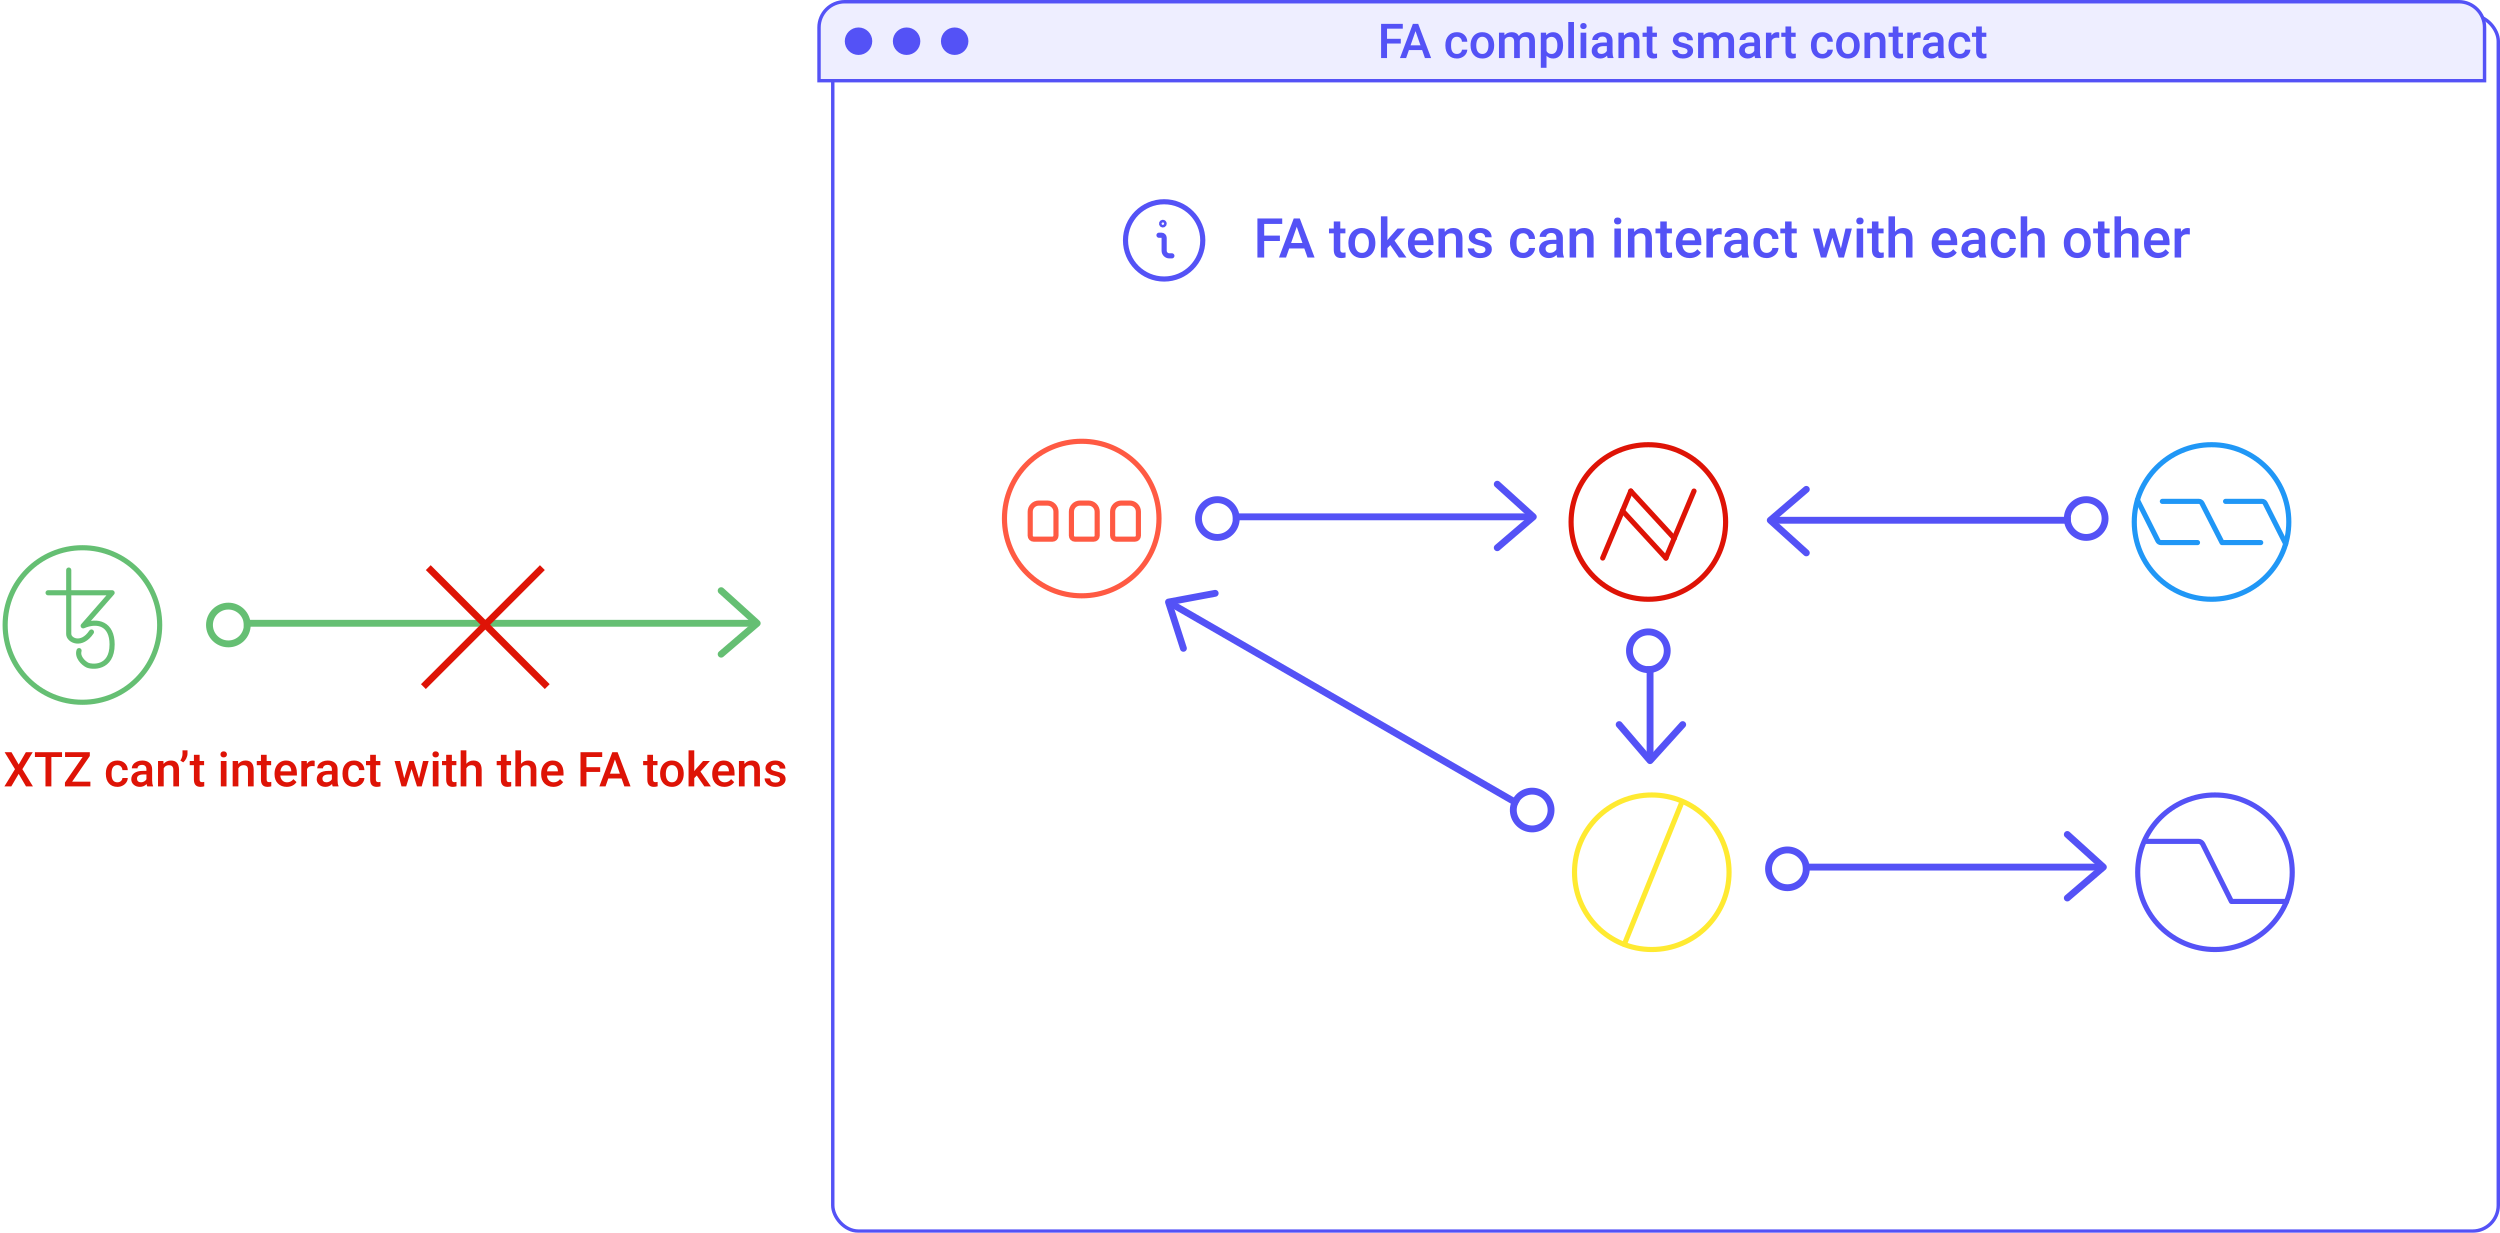 <svg width="728" height="359" viewBox="0 0 728 359" fill="none" xmlns="http://www.w3.org/2000/svg">
<g filter="url(#filter0_d)">
<rect x="238" width="486" height="355" rx="8" fill="white"/>
<rect x="238.5" y="0.5" width="485" height="354" rx="7.5" stroke="#5452F6"/>
</g>
<path d="M372.711 70.18H368.133V75H366.156V63.625H373.383V65.219H368.133V68.602H372.711V70.18ZM379.82 72.352H375.414L374.492 75H372.438L376.734 63.625H378.508L382.812 75H380.75L379.82 72.352ZM375.969 70.758H379.266L377.617 66.039L375.969 70.758ZM390.289 64.492V66.547H391.781V67.953H390.289V72.672C390.289 72.995 390.352 73.229 390.477 73.375C390.607 73.516 390.836 73.586 391.164 73.586C391.383 73.586 391.604 73.56 391.828 73.508V74.977C391.396 75.096 390.979 75.156 390.578 75.156C389.12 75.156 388.391 74.352 388.391 72.742V67.953H387V66.547H388.391V64.492H390.289ZM392.648 70.695C392.648 69.867 392.812 69.122 393.141 68.461C393.469 67.794 393.93 67.284 394.523 66.93C395.117 66.57 395.799 66.391 396.57 66.391C397.711 66.391 398.635 66.758 399.344 67.492C400.057 68.227 400.443 69.201 400.5 70.414L400.508 70.859C400.508 71.693 400.346 72.438 400.023 73.094C399.706 73.75 399.247 74.258 398.648 74.617C398.055 74.977 397.367 75.156 396.586 75.156C395.393 75.156 394.438 74.76 393.719 73.969C393.005 73.172 392.648 72.112 392.648 70.789V70.695ZM394.547 70.859C394.547 71.729 394.727 72.412 395.086 72.906C395.445 73.396 395.945 73.641 396.586 73.641C397.227 73.641 397.724 73.391 398.078 72.891C398.438 72.391 398.617 71.659 398.617 70.695C398.617 69.841 398.432 69.164 398.062 68.664C397.698 68.164 397.201 67.914 396.57 67.914C395.951 67.914 395.458 68.162 395.094 68.656C394.729 69.146 394.547 69.88 394.547 70.859ZM404.859 71.375L404.016 72.242V75H402.117V63H404.016V69.922L404.609 69.18L406.945 66.547H409.227L406.086 70.07L409.562 75H407.367L404.859 71.375ZM414.039 75.156C412.836 75.156 411.859 74.779 411.109 74.023C410.365 73.263 409.992 72.253 409.992 70.992V70.758C409.992 69.914 410.154 69.162 410.477 68.5C410.805 67.833 411.263 67.315 411.852 66.945C412.44 66.576 413.096 66.391 413.82 66.391C414.971 66.391 415.859 66.758 416.484 67.492C417.115 68.227 417.43 69.266 417.43 70.609V71.375H411.906C411.964 72.073 412.195 72.625 412.602 73.031C413.013 73.438 413.529 73.641 414.148 73.641C415.018 73.641 415.727 73.289 416.273 72.586L417.297 73.562C416.958 74.068 416.505 74.461 415.938 74.742C415.375 75.018 414.742 75.156 414.039 75.156ZM413.812 67.914C413.292 67.914 412.87 68.096 412.547 68.461C412.229 68.826 412.026 69.333 411.938 69.984H415.555V69.844C415.513 69.208 415.344 68.729 415.047 68.406C414.75 68.078 414.339 67.914 413.812 67.914ZM420.672 66.547L420.727 67.523C421.352 66.768 422.172 66.391 423.188 66.391C424.948 66.391 425.844 67.398 425.875 69.414V75H423.977V69.523C423.977 68.987 423.859 68.591 423.625 68.336C423.396 68.076 423.018 67.945 422.492 67.945C421.727 67.945 421.156 68.292 420.781 68.984V75H418.883V66.547H420.672ZM432.555 72.703C432.555 72.365 432.414 72.107 432.133 71.93C431.857 71.753 431.396 71.596 430.75 71.461C430.104 71.326 429.565 71.154 429.133 70.945C428.185 70.487 427.711 69.823 427.711 68.953C427.711 68.224 428.018 67.615 428.633 67.125C429.247 66.635 430.029 66.391 430.977 66.391C431.987 66.391 432.802 66.641 433.422 67.141C434.047 67.641 434.359 68.289 434.359 69.086H432.461C432.461 68.721 432.326 68.419 432.055 68.18C431.784 67.935 431.424 67.812 430.977 67.812C430.56 67.812 430.219 67.909 429.953 68.102C429.693 68.294 429.562 68.552 429.562 68.875C429.562 69.167 429.685 69.393 429.93 69.555C430.174 69.716 430.669 69.88 431.414 70.047C432.159 70.208 432.742 70.404 433.164 70.633C433.591 70.857 433.906 71.128 434.109 71.445C434.318 71.763 434.422 72.148 434.422 72.602C434.422 73.362 434.107 73.979 433.477 74.453C432.846 74.922 432.021 75.156 431 75.156C430.307 75.156 429.69 75.031 429.148 74.781C428.607 74.531 428.185 74.188 427.883 73.75C427.581 73.312 427.43 72.841 427.43 72.336H429.273C429.299 72.784 429.469 73.13 429.781 73.375C430.094 73.615 430.508 73.734 431.023 73.734C431.523 73.734 431.904 73.641 432.164 73.453C432.424 73.26 432.555 73.01 432.555 72.703ZM443.539 73.641C444.013 73.641 444.406 73.503 444.719 73.227C445.031 72.951 445.198 72.609 445.219 72.203H447.008C446.987 72.729 446.823 73.221 446.516 73.68C446.208 74.133 445.792 74.492 445.266 74.758C444.74 75.023 444.172 75.156 443.562 75.156C442.38 75.156 441.443 74.773 440.75 74.008C440.057 73.242 439.711 72.185 439.711 70.836V70.641C439.711 69.354 440.055 68.326 440.742 67.555C441.43 66.779 442.367 66.391 443.555 66.391C444.56 66.391 445.378 66.685 446.008 67.273C446.643 67.857 446.977 68.625 447.008 69.578H445.219C445.198 69.094 445.031 68.695 444.719 68.383C444.411 68.07 444.018 67.914 443.539 67.914C442.924 67.914 442.451 68.138 442.117 68.586C441.784 69.029 441.615 69.703 441.609 70.609V70.914C441.609 71.831 441.773 72.516 442.102 72.969C442.435 73.417 442.914 73.641 443.539 73.641ZM453.492 75C453.409 74.838 453.336 74.576 453.273 74.211C452.669 74.841 451.93 75.156 451.055 75.156C450.206 75.156 449.513 74.914 448.977 74.43C448.44 73.945 448.172 73.346 448.172 72.633C448.172 71.732 448.505 71.042 449.172 70.562C449.844 70.078 450.802 69.836 452.047 69.836H453.211V69.281C453.211 68.844 453.089 68.495 452.844 68.234C452.599 67.969 452.227 67.836 451.727 67.836C451.294 67.836 450.94 67.945 450.664 68.164C450.388 68.378 450.25 68.651 450.25 68.984H448.352C448.352 68.521 448.505 68.088 448.812 67.688C449.12 67.281 449.536 66.963 450.062 66.734C450.594 66.505 451.185 66.391 451.836 66.391C452.826 66.391 453.615 66.641 454.203 67.141C454.792 67.635 455.094 68.333 455.109 69.234V73.047C455.109 73.807 455.216 74.414 455.43 74.867V75H453.492ZM451.406 73.633C451.781 73.633 452.133 73.542 452.461 73.359C452.794 73.177 453.044 72.932 453.211 72.625V71.031H452.188C451.484 71.031 450.956 71.154 450.602 71.398C450.247 71.643 450.07 71.99 450.07 72.438C450.07 72.802 450.19 73.094 450.43 73.312C450.674 73.526 451 73.633 451.406 73.633ZM458.859 66.547L458.914 67.523C459.539 66.768 460.359 66.391 461.375 66.391C463.135 66.391 464.031 67.398 464.062 69.414V75H462.164V69.523C462.164 68.987 462.047 68.591 461.812 68.336C461.583 68.076 461.206 67.945 460.68 67.945C459.914 67.945 459.344 68.292 458.969 68.984V75H457.07V66.547H458.859ZM472.008 75H470.109V66.547H472.008V75ZM469.992 64.352C469.992 64.06 470.083 63.818 470.266 63.625C470.453 63.432 470.719 63.336 471.062 63.336C471.406 63.336 471.672 63.432 471.859 63.625C472.047 63.818 472.141 64.06 472.141 64.352C472.141 64.638 472.047 64.878 471.859 65.07C471.672 65.258 471.406 65.352 471.062 65.352C470.719 65.352 470.453 65.258 470.266 65.07C470.083 64.878 469.992 64.638 469.992 64.352ZM475.844 66.547L475.898 67.523C476.523 66.768 477.344 66.391 478.359 66.391C480.12 66.391 481.016 67.398 481.047 69.414V75H479.148V69.523C479.148 68.987 479.031 68.591 478.797 68.336C478.568 68.076 478.19 67.945 477.664 67.945C476.898 67.945 476.328 68.292 475.953 68.984V75H474.055V66.547H475.844ZM485.367 64.492V66.547H486.859V67.953H485.367V72.672C485.367 72.995 485.43 73.229 485.555 73.375C485.685 73.516 485.914 73.586 486.242 73.586C486.461 73.586 486.682 73.56 486.906 73.508V74.977C486.474 75.096 486.057 75.156 485.656 75.156C484.198 75.156 483.469 74.352 483.469 72.742V67.953H482.078V66.547H483.469V64.492H485.367ZM492.039 75.156C490.836 75.156 489.859 74.779 489.109 74.023C488.365 73.263 487.992 72.253 487.992 70.992V70.758C487.992 69.914 488.154 69.162 488.477 68.5C488.805 67.833 489.263 67.315 489.852 66.945C490.44 66.576 491.096 66.391 491.82 66.391C492.971 66.391 493.859 66.758 494.484 67.492C495.115 68.227 495.43 69.266 495.43 70.609V71.375H489.906C489.964 72.073 490.195 72.625 490.602 73.031C491.013 73.438 491.529 73.641 492.148 73.641C493.018 73.641 493.727 73.289 494.273 72.586L495.297 73.562C494.958 74.068 494.505 74.461 493.938 74.742C493.375 75.018 492.742 75.156 492.039 75.156ZM491.812 67.914C491.292 67.914 490.87 68.096 490.547 68.461C490.229 68.826 490.026 69.333 489.938 69.984H493.555V69.844C493.513 69.208 493.344 68.729 493.047 68.406C492.75 68.078 492.339 67.914 491.812 67.914ZM501.336 68.281C501.086 68.24 500.828 68.219 500.562 68.219C499.693 68.219 499.107 68.552 498.805 69.219V75H496.906V66.547H498.719L498.766 67.492C499.224 66.758 499.859 66.391 500.672 66.391C500.943 66.391 501.167 66.427 501.344 66.5L501.336 68.281ZM507.352 75C507.268 74.838 507.195 74.576 507.133 74.211C506.529 74.841 505.789 75.156 504.914 75.156C504.065 75.156 503.372 74.914 502.836 74.43C502.299 73.945 502.031 73.346 502.031 72.633C502.031 71.732 502.365 71.042 503.031 70.562C503.703 70.078 504.661 69.836 505.906 69.836H507.07V69.281C507.07 68.844 506.948 68.495 506.703 68.234C506.458 67.969 506.086 67.836 505.586 67.836C505.154 67.836 504.799 67.945 504.523 68.164C504.247 68.378 504.109 68.651 504.109 68.984H502.211C502.211 68.521 502.365 68.088 502.672 67.688C502.979 67.281 503.396 66.963 503.922 66.734C504.453 66.505 505.044 66.391 505.695 66.391C506.685 66.391 507.474 66.641 508.062 67.141C508.651 67.635 508.953 68.333 508.969 69.234V73.047C508.969 73.807 509.076 74.414 509.289 74.867V75H507.352ZM505.266 73.633C505.641 73.633 505.992 73.542 506.32 73.359C506.654 73.177 506.904 72.932 507.07 72.625V71.031H506.047C505.344 71.031 504.815 71.154 504.461 71.398C504.107 71.643 503.93 71.99 503.93 72.438C503.93 72.802 504.049 73.094 504.289 73.312C504.534 73.526 504.859 73.633 505.266 73.633ZM514.43 73.641C514.904 73.641 515.297 73.503 515.609 73.227C515.922 72.951 516.089 72.609 516.109 72.203H517.898C517.878 72.729 517.714 73.221 517.406 73.68C517.099 74.133 516.682 74.492 516.156 74.758C515.63 75.023 515.062 75.156 514.453 75.156C513.271 75.156 512.333 74.773 511.641 74.008C510.948 73.242 510.602 72.185 510.602 70.836V70.641C510.602 69.354 510.945 68.326 511.633 67.555C512.32 66.779 513.258 66.391 514.445 66.391C515.451 66.391 516.268 66.685 516.898 67.273C517.534 67.857 517.867 68.625 517.898 69.578H516.109C516.089 69.094 515.922 68.695 515.609 68.383C515.302 68.07 514.909 67.914 514.43 67.914C513.815 67.914 513.341 68.138 513.008 68.586C512.674 69.029 512.505 69.703 512.5 70.609V70.914C512.5 71.831 512.664 72.516 512.992 72.969C513.326 73.417 513.805 73.641 514.43 73.641ZM521.711 64.492V66.547H523.203V67.953H521.711V72.672C521.711 72.995 521.773 73.229 521.898 73.375C522.029 73.516 522.258 73.586 522.586 73.586C522.805 73.586 523.026 73.56 523.25 73.508V74.977C522.818 75.096 522.401 75.156 522 75.156C520.542 75.156 519.812 74.352 519.812 72.742V67.953H518.422V66.547H519.812V64.492H521.711ZM536.07 72.383L537.414 66.547H539.266L536.961 75H535.398L533.586 69.195L531.805 75H530.242L527.93 66.547H529.781L531.148 72.32L532.883 66.547H534.312L536.07 72.383ZM542.555 75H540.656V66.547H542.555V75ZM540.539 64.352C540.539 64.06 540.63 63.818 540.812 63.625C541 63.432 541.266 63.336 541.609 63.336C541.953 63.336 542.219 63.432 542.406 63.625C542.594 63.818 542.688 64.06 542.688 64.352C542.688 64.638 542.594 64.878 542.406 65.07C542.219 65.258 541.953 65.352 541.609 65.352C541.266 65.352 541 65.258 540.812 65.07C540.63 64.878 540.539 64.638 540.539 64.352ZM547.008 64.492V66.547H548.5V67.953H547.008V72.672C547.008 72.995 547.07 73.229 547.195 73.375C547.326 73.516 547.555 73.586 547.883 73.586C548.102 73.586 548.323 73.56 548.547 73.508V74.977C548.115 75.096 547.698 75.156 547.297 75.156C545.839 75.156 545.109 74.352 545.109 72.742V67.953H543.719V66.547H545.109V64.492H547.008ZM551.828 67.469C552.448 66.75 553.232 66.391 554.18 66.391C555.982 66.391 556.896 67.419 556.922 69.477V75H555.023V69.547C555.023 68.963 554.896 68.552 554.641 68.312C554.391 68.068 554.021 67.945 553.531 67.945C552.771 67.945 552.203 68.284 551.828 68.961V75H549.93V63H551.828V67.469ZM566.555 75.156C565.352 75.156 564.375 74.779 563.625 74.023C562.88 73.263 562.508 72.253 562.508 70.992V70.758C562.508 69.914 562.669 69.162 562.992 68.5C563.32 67.833 563.779 67.315 564.367 66.945C564.956 66.576 565.612 66.391 566.336 66.391C567.487 66.391 568.375 66.758 569 67.492C569.63 68.227 569.945 69.266 569.945 70.609V71.375H564.422C564.479 72.073 564.711 72.625 565.117 73.031C565.529 73.438 566.044 73.641 566.664 73.641C567.534 73.641 568.242 73.289 568.789 72.586L569.812 73.562C569.474 74.068 569.021 74.461 568.453 74.742C567.891 75.018 567.258 75.156 566.555 75.156ZM566.328 67.914C565.807 67.914 565.385 68.096 565.062 68.461C564.745 68.826 564.542 69.333 564.453 69.984H568.07V69.844C568.029 69.208 567.859 68.729 567.562 68.406C567.266 68.078 566.854 67.914 566.328 67.914ZM576.477 75C576.393 74.838 576.32 74.576 576.258 74.211C575.654 74.841 574.914 75.156 574.039 75.156C573.19 75.156 572.497 74.914 571.961 74.43C571.424 73.945 571.156 73.346 571.156 72.633C571.156 71.732 571.49 71.042 572.156 70.562C572.828 70.078 573.786 69.836 575.031 69.836H576.195V69.281C576.195 68.844 576.073 68.495 575.828 68.234C575.583 67.969 575.211 67.836 574.711 67.836C574.279 67.836 573.924 67.945 573.648 68.164C573.372 68.378 573.234 68.651 573.234 68.984H571.336C571.336 68.521 571.49 68.088 571.797 67.688C572.104 67.281 572.521 66.963 573.047 66.734C573.578 66.505 574.169 66.391 574.82 66.391C575.81 66.391 576.599 66.641 577.188 67.141C577.776 67.635 578.078 68.333 578.094 69.234V73.047C578.094 73.807 578.201 74.414 578.414 74.867V75H576.477ZM574.391 73.633C574.766 73.633 575.117 73.542 575.445 73.359C575.779 73.177 576.029 72.932 576.195 72.625V71.031H575.172C574.469 71.031 573.94 71.154 573.586 71.398C573.232 71.643 573.055 71.99 573.055 72.438C573.055 72.802 573.174 73.094 573.414 73.312C573.659 73.526 573.984 73.633 574.391 73.633ZM583.555 73.641C584.029 73.641 584.422 73.503 584.734 73.227C585.047 72.951 585.214 72.609 585.234 72.203H587.023C587.003 72.729 586.839 73.221 586.531 73.68C586.224 74.133 585.807 74.492 585.281 74.758C584.755 75.023 584.188 75.156 583.578 75.156C582.396 75.156 581.458 74.773 580.766 74.008C580.073 73.242 579.727 72.185 579.727 70.836V70.641C579.727 69.354 580.07 68.326 580.758 67.555C581.445 66.779 582.383 66.391 583.57 66.391C584.576 66.391 585.393 66.685 586.023 67.273C586.659 67.857 586.992 68.625 587.023 69.578H585.234C585.214 69.094 585.047 68.695 584.734 68.383C584.427 68.07 584.034 67.914 583.555 67.914C582.94 67.914 582.466 68.138 582.133 68.586C581.799 69.029 581.63 69.703 581.625 70.609V70.914C581.625 71.831 581.789 72.516 582.117 72.969C582.451 73.417 582.93 73.641 583.555 73.641ZM590.328 67.469C590.948 66.75 591.732 66.391 592.68 66.391C594.482 66.391 595.396 67.419 595.422 69.477V75H593.523V69.547C593.523 68.963 593.396 68.552 593.141 68.312C592.891 68.068 592.521 67.945 592.031 67.945C591.271 67.945 590.703 68.284 590.328 68.961V75H588.43V63H590.328V67.469ZM600.977 70.695C600.977 69.867 601.141 69.122 601.469 68.461C601.797 67.794 602.258 67.284 602.852 66.93C603.445 66.57 604.128 66.391 604.898 66.391C606.039 66.391 606.964 66.758 607.672 67.492C608.385 68.227 608.771 69.201 608.828 70.414L608.836 70.859C608.836 71.693 608.674 72.438 608.352 73.094C608.034 73.75 607.576 74.258 606.977 74.617C606.383 74.977 605.695 75.156 604.914 75.156C603.721 75.156 602.766 74.76 602.047 73.969C601.333 73.172 600.977 72.112 600.977 70.789V70.695ZM602.875 70.859C602.875 71.729 603.055 72.412 603.414 72.906C603.773 73.396 604.273 73.641 604.914 73.641C605.555 73.641 606.052 73.391 606.406 72.891C606.766 72.391 606.945 71.659 606.945 70.695C606.945 69.841 606.76 69.164 606.391 68.664C606.026 68.164 605.529 67.914 604.898 67.914C604.279 67.914 603.786 68.162 603.422 68.656C603.057 69.146 602.875 69.88 602.875 70.859ZM612.82 64.492V66.547H614.312V67.953H612.82V72.672C612.82 72.995 612.883 73.229 613.008 73.375C613.138 73.516 613.367 73.586 613.695 73.586C613.914 73.586 614.135 73.56 614.359 73.508V74.977C613.927 75.096 613.51 75.156 613.109 75.156C611.651 75.156 610.922 74.352 610.922 72.742V67.953H609.531V66.547H610.922V64.492H612.82ZM617.641 67.469C618.26 66.75 619.044 66.391 619.992 66.391C621.794 66.391 622.708 67.419 622.734 69.477V75H620.836V69.547C620.836 68.963 620.708 68.552 620.453 68.312C620.203 68.068 619.833 67.945 619.344 67.945C618.583 67.945 618.016 68.284 617.641 68.961V75H615.742V63H617.641V67.469ZM628.383 75.156C627.18 75.156 626.203 74.779 625.453 74.023C624.708 73.263 624.336 72.253 624.336 70.992V70.758C624.336 69.914 624.497 69.162 624.82 68.5C625.148 67.833 625.607 67.315 626.195 66.945C626.784 66.576 627.44 66.391 628.164 66.391C629.315 66.391 630.203 66.758 630.828 67.492C631.458 68.227 631.773 69.266 631.773 70.609V71.375H626.25C626.307 72.073 626.539 72.625 626.945 73.031C627.357 73.438 627.872 73.641 628.492 73.641C629.362 73.641 630.07 73.289 630.617 72.586L631.641 73.562C631.302 74.068 630.849 74.461 630.281 74.742C629.719 75.018 629.086 75.156 628.383 75.156ZM628.156 67.914C627.635 67.914 627.214 68.096 626.891 68.461C626.573 68.826 626.37 69.333 626.281 69.984H629.898V69.844C629.857 69.208 629.688 68.729 629.391 68.406C629.094 68.078 628.682 67.914 628.156 67.914ZM637.68 68.281C637.43 68.24 637.172 68.219 636.906 68.219C636.036 68.219 635.451 68.552 635.148 69.219V75H633.25V66.547H635.062L635.109 67.492C635.568 66.758 636.203 66.391 637.016 66.391C637.286 66.391 637.51 66.427 637.688 66.5L637.68 68.281Z" fill="#5452F6"/>
<path d="M341.25 74.5H340.5C340.102 74.5 339.721 74.342 339.439 74.061C339.158 73.779 339 73.398 339 73V69.25C339 69.051 338.921 68.86 338.78 68.72C338.64 68.579 338.449 68.5 338.25 68.5H337.5" stroke="#5452F6" stroke-width="1.5" stroke-linecap="round" stroke-linejoin="round"/>
<path d="M338.625 64.75C338.551 64.75 338.478 64.772 338.417 64.813C338.355 64.854 338.307 64.913 338.279 64.981C338.25 65.05 338.243 65.125 338.257 65.198C338.272 65.271 338.307 65.338 338.36 65.39C338.412 65.443 338.479 65.478 338.552 65.493C338.625 65.507 338.7 65.5 338.769 65.472C338.837 65.443 338.896 65.395 338.937 65.333C338.978 65.272 339 65.199 339 65.125C339 65.025 338.96 64.93 338.89 64.86C338.82 64.79 338.724 64.75 338.625 64.75Z" stroke="#5452F6" stroke-width="1.5" stroke-linecap="round" stroke-linejoin="round"/>
<path d="M339 81.25C345.213 81.25 350.25 76.213 350.25 70C350.25 63.787 345.213 58.75 339 58.75C332.787 58.75 327.75 63.787 327.75 70C327.75 76.213 332.787 81.25 339 81.25Z" stroke="#5452F6" stroke-width="1.5" stroke-linecap="round" stroke-linejoin="round"/>
<path d="M246 0.5H716C720.142 0.5 723.5 3.858 723.5 8V23.5H238.5V8C238.5 3.858 241.858 0.5 246 0.5Z" fill="#EEEEFF"/>
<circle cx="250" cy="12" r="4" fill="#5452F6"/>
<circle cx="264" cy="12" r="4" fill="#5452F6"/>
<circle cx="278" cy="12" r="4" fill="#5452F6"/>
<path d="M407.907 12.687H403.901V16.905H402.172V6.952H408.495V8.346H403.901V11.306H407.907V12.687ZM414.128 14.587H410.272L409.466 16.905H407.668L411.428 6.952H412.979L416.746 16.905H414.941L414.128 14.587ZM410.758 13.193H413.643L412.2 9.064L410.758 13.193ZM424.245 15.715C424.66 15.715 425.004 15.595 425.277 15.353C425.551 15.111 425.697 14.813 425.715 14.457H427.28C427.262 14.918 427.118 15.348 426.85 15.749C426.581 16.146 426.216 16.46 425.756 16.693C425.296 16.925 424.799 17.041 424.266 17.041C423.231 17.041 422.411 16.706 421.805 16.037C421.199 15.367 420.896 14.442 420.896 13.261V13.09C420.896 11.965 421.196 11.065 421.798 10.39C422.399 9.711 423.22 9.372 424.259 9.372C425.138 9.372 425.854 9.629 426.405 10.144C426.961 10.655 427.253 11.327 427.28 12.161H425.715C425.697 11.737 425.551 11.388 425.277 11.115C425.008 10.841 424.664 10.705 424.245 10.705C423.707 10.705 423.293 10.901 423.001 11.293C422.709 11.68 422.561 12.27 422.557 13.063V13.33C422.557 14.132 422.7 14.731 422.987 15.127C423.279 15.519 423.698 15.715 424.245 15.715ZM428.224 13.138C428.224 12.414 428.367 11.762 428.654 11.183C428.941 10.6 429.345 10.153 429.864 9.843C430.384 9.529 430.981 9.372 431.655 9.372C432.653 9.372 433.462 9.693 434.082 10.335C434.706 10.978 435.044 11.83 435.094 12.892L435.101 13.282C435.101 14.011 434.959 14.663 434.677 15.237C434.399 15.811 433.998 16.255 433.474 16.57C432.954 16.884 432.353 17.041 431.669 17.041C430.625 17.041 429.789 16.695 429.16 16.002C428.536 15.305 428.224 14.378 428.224 13.22V13.138ZM429.885 13.282C429.885 14.043 430.042 14.64 430.356 15.073C430.671 15.501 431.108 15.715 431.669 15.715C432.229 15.715 432.665 15.497 432.975 15.059C433.289 14.622 433.446 13.981 433.446 13.138C433.446 12.391 433.285 11.798 432.961 11.361C432.642 10.923 432.207 10.705 431.655 10.705C431.113 10.705 430.682 10.921 430.363 11.354C430.044 11.782 429.885 12.425 429.885 13.282ZM438.067 9.508L438.115 10.281C438.635 9.675 439.346 9.372 440.248 9.372C441.237 9.372 441.914 9.75 442.278 10.506C442.816 9.75 443.573 9.372 444.548 9.372C445.364 9.372 445.97 9.597 446.366 10.048C446.767 10.499 446.972 11.165 446.981 12.044V16.905H445.32V12.092C445.32 11.623 445.218 11.279 445.013 11.06C444.808 10.841 444.468 10.732 443.994 10.732C443.616 10.732 443.306 10.835 443.064 11.04C442.827 11.24 442.661 11.504 442.565 11.832L442.572 16.905H440.911V12.038C440.888 11.167 440.444 10.732 439.578 10.732C438.913 10.732 438.441 11.003 438.163 11.545V16.905H436.502V9.508H438.067ZM455.164 13.282C455.164 14.426 454.904 15.339 454.385 16.023C453.865 16.702 453.168 17.041 452.293 17.041C451.482 17.041 450.832 16.775 450.345 16.242V19.748H448.684V9.508H450.215L450.283 10.26C450.771 9.668 451.434 9.372 452.272 9.372C453.175 9.372 453.881 9.709 454.392 10.383C454.907 11.053 455.164 11.985 455.164 13.179V13.282ZM453.51 13.138C453.51 12.4 453.362 11.814 453.065 11.381C452.774 10.948 452.354 10.732 451.808 10.732C451.129 10.732 450.641 11.012 450.345 11.573V14.854C450.646 15.428 451.138 15.715 451.821 15.715C452.35 15.715 452.762 15.503 453.059 15.08C453.359 14.651 453.51 14.004 453.51 13.138ZM458.343 16.905H456.682V6.405H458.343V16.905ZM461.925 16.905H460.264V9.508H461.925V16.905ZM460.161 7.587C460.161 7.332 460.241 7.12 460.4 6.952C460.564 6.783 460.797 6.699 461.098 6.699C461.398 6.699 461.631 6.783 461.795 6.952C461.959 7.12 462.041 7.332 462.041 7.587C462.041 7.838 461.959 8.048 461.795 8.216C461.631 8.38 461.398 8.462 461.098 8.462C460.797 8.462 460.564 8.38 460.4 8.216C460.241 8.048 460.161 7.838 460.161 7.587ZM468.159 16.905C468.086 16.764 468.022 16.533 467.968 16.214C467.439 16.766 466.792 17.041 466.026 17.041C465.284 17.041 464.677 16.83 464.208 16.406C463.739 15.982 463.504 15.458 463.504 14.834C463.504 14.045 463.796 13.441 464.379 13.022C464.967 12.598 465.805 12.386 466.895 12.386H467.913V11.901C467.913 11.518 467.806 11.213 467.592 10.985C467.378 10.752 467.052 10.636 466.614 10.636C466.236 10.636 465.926 10.732 465.685 10.923C465.443 11.11 465.322 11.349 465.322 11.641H463.661C463.661 11.236 463.796 10.857 464.064 10.506C464.333 10.151 464.698 9.873 465.158 9.672C465.623 9.472 466.14 9.372 466.71 9.372C467.576 9.372 468.266 9.59 468.781 10.028C469.296 10.461 469.561 11.072 469.574 11.86V15.196C469.574 15.861 469.668 16.392 469.854 16.789V16.905H468.159ZM466.334 15.709C466.662 15.709 466.97 15.629 467.257 15.469C467.549 15.31 467.767 15.095 467.913 14.827V13.432H467.018C466.402 13.432 465.94 13.539 465.63 13.753C465.32 13.968 465.165 14.271 465.165 14.663C465.165 14.982 465.27 15.237 465.479 15.428C465.694 15.615 465.979 15.709 466.334 15.709ZM472.855 9.508L472.903 10.363C473.45 9.702 474.168 9.372 475.057 9.372C476.597 9.372 477.381 10.253 477.408 12.017V16.905H475.747V12.113C475.747 11.643 475.645 11.297 475.439 11.074C475.239 10.846 474.909 10.732 474.448 10.732C473.778 10.732 473.279 11.035 472.951 11.641V16.905H471.29V9.508H472.855ZM481.188 7.71V9.508H482.494V10.739H481.188V14.868C481.188 15.15 481.243 15.355 481.353 15.483C481.466 15.606 481.667 15.668 481.954 15.668C482.146 15.668 482.339 15.645 482.535 15.599V16.884C482.157 16.989 481.792 17.041 481.441 17.041C480.165 17.041 479.527 16.337 479.527 14.929V10.739H478.311V9.508H479.527V7.71H481.188ZM491.401 14.895C491.401 14.599 491.278 14.373 491.032 14.218C490.791 14.063 490.387 13.927 489.822 13.808C489.257 13.69 488.785 13.539 488.407 13.357C487.578 12.956 487.163 12.375 487.163 11.614C487.163 10.976 487.432 10.443 487.97 10.014C488.507 9.586 489.191 9.372 490.021 9.372C490.905 9.372 491.618 9.59 492.16 10.028C492.707 10.465 492.98 11.033 492.98 11.73H491.319C491.319 11.411 491.201 11.147 490.964 10.937C490.727 10.723 490.412 10.616 490.021 10.616C489.656 10.616 489.357 10.7 489.125 10.869C488.897 11.037 488.783 11.263 488.783 11.545C488.783 11.801 488.89 11.999 489.104 12.14C489.319 12.281 489.752 12.425 490.403 12.571C491.055 12.712 491.565 12.883 491.935 13.084C492.308 13.28 492.584 13.516 492.762 13.794C492.944 14.072 493.035 14.41 493.035 14.806C493.035 15.472 492.759 16.012 492.208 16.426C491.657 16.836 490.934 17.041 490.041 17.041C489.435 17.041 488.895 16.932 488.421 16.713C487.947 16.495 487.578 16.194 487.313 15.811C487.049 15.428 486.917 15.016 486.917 14.574H488.53C488.553 14.966 488.701 15.269 488.975 15.483C489.248 15.693 489.61 15.797 490.062 15.797C490.499 15.797 490.832 15.715 491.06 15.551C491.287 15.383 491.401 15.164 491.401 14.895ZM496.05 9.508L496.098 10.281C496.617 9.675 497.328 9.372 498.23 9.372C499.219 9.372 499.896 9.75 500.261 10.506C500.799 9.75 501.555 9.372 502.53 9.372C503.346 9.372 503.952 9.597 504.349 10.048C504.75 10.499 504.955 11.165 504.964 12.044V16.905H503.303V12.092C503.303 11.623 503.2 11.279 502.995 11.06C502.79 10.841 502.451 10.732 501.977 10.732C501.598 10.732 501.288 10.835 501.047 11.04C500.81 11.24 500.644 11.504 500.548 11.832L500.555 16.905H498.894V12.038C498.871 11.167 498.426 10.732 497.561 10.732C496.895 10.732 496.424 11.003 496.146 11.545V16.905H494.484V9.508H496.05ZM511.089 16.905C511.016 16.764 510.952 16.533 510.897 16.214C510.369 16.766 509.722 17.041 508.956 17.041C508.213 17.041 507.607 16.83 507.138 16.406C506.668 15.982 506.434 15.458 506.434 14.834C506.434 14.045 506.725 13.441 507.309 13.022C507.896 12.598 508.735 12.386 509.824 12.386H510.843V11.901C510.843 11.518 510.736 11.213 510.521 10.985C510.307 10.752 509.981 10.636 509.544 10.636C509.166 10.636 508.856 10.732 508.614 10.923C508.373 11.11 508.252 11.349 508.252 11.641H506.591C506.591 11.236 506.725 10.857 506.994 10.506C507.263 10.151 507.628 9.873 508.088 9.672C508.553 9.472 509.07 9.372 509.64 9.372C510.506 9.372 511.196 9.59 511.711 10.028C512.226 10.461 512.49 11.072 512.504 11.86V15.196C512.504 15.861 512.597 16.392 512.784 16.789V16.905H511.089ZM509.264 15.709C509.592 15.709 509.899 15.629 510.187 15.469C510.478 15.31 510.697 15.095 510.843 14.827V13.432H509.947C509.332 13.432 508.869 13.539 508.56 13.753C508.25 13.968 508.095 14.271 508.095 14.663C508.095 14.982 508.2 15.237 508.409 15.428C508.623 15.615 508.908 15.709 509.264 15.709ZM518.116 11.026C517.897 10.989 517.672 10.971 517.439 10.971C516.678 10.971 516.166 11.263 515.901 11.846V16.905H514.24V9.508H515.826L515.867 10.335C516.268 9.693 516.824 9.372 517.535 9.372C517.772 9.372 517.968 9.403 518.123 9.467L518.116 11.026ZM521.589 7.71V9.508H522.895V10.739H521.589V14.868C521.589 15.15 521.644 15.355 521.753 15.483C521.867 15.606 522.067 15.668 522.354 15.668C522.546 15.668 522.74 15.645 522.936 15.599V16.884C522.557 16.989 522.193 17.041 521.842 17.041C520.566 17.041 519.928 16.337 519.928 14.929V10.739H518.711V9.508H519.928V7.71H521.589ZM530.694 15.715C531.109 15.715 531.453 15.595 531.727 15.353C532 15.111 532.146 14.813 532.164 14.457H533.729C533.711 14.918 533.568 15.348 533.299 15.749C533.03 16.146 532.665 16.46 532.205 16.693C531.745 16.925 531.248 17.041 530.715 17.041C529.68 17.041 528.86 16.706 528.254 16.037C527.648 15.367 527.345 14.442 527.345 13.261V13.09C527.345 11.965 527.646 11.065 528.247 10.39C528.849 9.711 529.669 9.372 530.708 9.372C531.588 9.372 532.303 9.629 532.854 10.144C533.41 10.655 533.702 11.327 533.729 12.161H532.164C532.146 11.737 532 11.388 531.727 11.115C531.458 10.841 531.114 10.705 530.694 10.705C530.157 10.705 529.742 10.901 529.45 11.293C529.159 11.68 529.01 12.27 529.006 13.063V13.33C529.006 14.132 529.149 14.731 529.437 15.127C529.728 15.519 530.147 15.715 530.694 15.715ZM534.673 13.138C534.673 12.414 534.816 11.762 535.104 11.183C535.391 10.6 535.794 10.153 536.313 9.843C536.833 9.529 537.43 9.372 538.104 9.372C539.103 9.372 539.911 9.693 540.531 10.335C541.156 10.978 541.493 11.83 541.543 12.892L541.55 13.282C541.55 14.011 541.409 14.663 541.126 15.237C540.848 15.811 540.447 16.255 539.923 16.57C539.403 16.884 538.802 17.041 538.118 17.041C537.075 17.041 536.238 16.695 535.609 16.002C534.985 15.305 534.673 14.378 534.673 13.22V13.138ZM536.334 13.282C536.334 14.043 536.491 14.64 536.806 15.073C537.12 15.501 537.558 15.715 538.118 15.715C538.679 15.715 539.114 15.497 539.424 15.059C539.738 14.622 539.896 13.981 539.896 13.138C539.896 12.391 539.734 11.798 539.41 11.361C539.091 10.923 538.656 10.705 538.104 10.705C537.562 10.705 537.132 10.921 536.812 11.354C536.493 11.782 536.334 12.425 536.334 13.282ZM544.496 9.508L544.544 10.363C545.091 9.702 545.809 9.372 546.697 9.372C548.238 9.372 549.021 10.253 549.049 12.017V16.905H547.388V12.113C547.388 11.643 547.285 11.297 547.08 11.074C546.88 10.846 546.549 10.732 546.089 10.732C545.419 10.732 544.92 11.035 544.592 11.641V16.905H542.931V9.508H544.496ZM552.829 7.71V9.508H554.135V10.739H552.829V14.868C552.829 15.15 552.884 15.355 552.993 15.483C553.107 15.606 553.308 15.668 553.595 15.668C553.786 15.668 553.98 15.645 554.176 15.599V16.884C553.798 16.989 553.433 17.041 553.082 17.041C551.806 17.041 551.168 16.337 551.168 14.929V10.739H549.951V9.508H551.168V7.71H552.829ZM559.282 11.026C559.063 10.989 558.838 10.971 558.605 10.971C557.844 10.971 557.332 11.263 557.067 11.846V16.905H555.406V9.508H556.992L557.033 10.335C557.434 9.693 557.99 9.372 558.701 9.372C558.938 9.372 559.134 9.403 559.289 9.467L559.282 11.026ZM564.546 16.905C564.473 16.764 564.409 16.533 564.354 16.214C563.826 16.766 563.179 17.041 562.413 17.041C561.67 17.041 561.064 16.83 560.595 16.406C560.125 15.982 559.891 15.458 559.891 14.834C559.891 14.045 560.182 13.441 560.766 13.022C561.354 12.598 562.192 12.386 563.281 12.386H564.3V11.901C564.3 11.518 564.193 11.213 563.979 10.985C563.764 10.752 563.438 10.636 563.001 10.636C562.623 10.636 562.313 10.732 562.071 10.923C561.83 11.11 561.709 11.349 561.709 11.641H560.048C560.048 11.236 560.182 10.857 560.451 10.506C560.72 10.151 561.085 9.873 561.545 9.672C562.01 9.472 562.527 9.372 563.097 9.372C563.963 9.372 564.653 9.59 565.168 10.028C565.683 10.461 565.947 11.072 565.961 11.86V15.196C565.961 15.861 566.054 16.392 566.241 16.789V16.905H564.546ZM562.721 15.709C563.049 15.709 563.356 15.629 563.644 15.469C563.935 15.31 564.154 15.095 564.3 14.827V13.432H563.404C562.789 13.432 562.326 13.539 562.017 13.753C561.707 13.968 561.552 14.271 561.552 14.663C561.552 14.982 561.657 15.237 561.866 15.428C562.08 15.615 562.365 15.709 562.721 15.709ZM570.739 15.715C571.154 15.715 571.498 15.595 571.771 15.353C572.045 15.111 572.191 14.813 572.209 14.457H573.774C573.756 14.918 573.613 15.348 573.344 15.749C573.075 16.146 572.71 16.46 572.25 16.693C571.79 16.925 571.293 17.041 570.76 17.041C569.725 17.041 568.905 16.706 568.299 16.037C567.693 15.367 567.39 14.442 567.39 13.261V13.09C567.39 11.965 567.69 11.065 568.292 10.39C568.894 9.711 569.714 9.372 570.753 9.372C571.632 9.372 572.348 9.629 572.899 10.144C573.455 10.655 573.747 11.327 573.774 12.161H572.209C572.191 11.737 572.045 11.388 571.771 11.115C571.503 10.841 571.159 10.705 570.739 10.705C570.201 10.705 569.787 10.901 569.495 11.293C569.203 11.68 569.055 12.27 569.051 13.063V13.33C569.051 14.132 569.194 14.731 569.481 15.127C569.773 15.519 570.192 15.715 570.739 15.715ZM577.11 7.71V9.508H578.416V10.739H577.11V14.868C577.11 15.15 577.165 15.355 577.274 15.483C577.388 15.606 577.589 15.668 577.876 15.668C578.067 15.668 578.261 15.645 578.457 15.599V16.884C578.079 16.989 577.714 17.041 577.363 17.041C576.087 17.041 575.449 16.337 575.449 14.929V10.739H574.232V9.508H575.449V7.71H577.11Z" fill="#5452F6"/>
<path d="M246 0.5H716C720.142 0.5 723.5 3.858 723.5 8V23.5H238.5V8C238.5 3.858 241.858 0.5 246 0.5Z" stroke="#5452F6"/>
<path d="M315 173.5C327.426 173.5 337.5 163.426 337.5 151C337.5 138.574 327.426 128.5 315 128.5C302.574 128.5 292.5 138.574 292.5 151C292.5 163.426 302.574 173.5 315 173.5Z" stroke="#FF5A43" stroke-width="1.5" stroke-linecap="round" stroke-linejoin="round"/>
<path d="M302.5 146.5H305C305.663 146.5 306.299 146.763 306.768 147.232C307.237 147.701 307.5 148.337 307.5 149V156C307.5 156.265 307.395 156.52 307.207 156.707C307.02 156.895 306.765 157 306.5 157H301C300.735 157 300.48 156.895 300.293 156.707C300.105 156.52 300 156.265 300 156V149C300 148.337 300.263 147.701 300.732 147.232C301.201 146.763 301.837 146.5 302.5 146.5Z" stroke="#FF5A43" stroke-width="1.5" stroke-linecap="round" stroke-linejoin="round"/>
<path d="M314.5 146.5H317C317.663 146.5 318.299 146.763 318.768 147.232C319.237 147.701 319.5 148.337 319.5 149V156C319.5 156.265 319.395 156.52 319.207 156.707C319.02 156.895 318.765 157 318.5 157H313C312.735 157 312.48 156.895 312.293 156.707C312.105 156.52 312 156.265 312 156V149C312 148.337 312.263 147.701 312.732 147.232C313.201 146.763 313.837 146.5 314.5 146.5Z" stroke="#FF5A43" stroke-width="1.5" stroke-linecap="round" stroke-linejoin="round"/>
<path d="M326.5 146.5H329C329.663 146.5 330.299 146.763 330.768 147.232C331.237 147.701 331.5 148.337 331.5 149V156C331.5 156.265 331.395 156.52 331.207 156.707C331.02 156.895 330.765 157 330.5 157H325C324.735 157 324.48 156.895 324.293 156.707C324.105 156.52 324 156.265 324 156V149C324 148.337 324.263 147.701 324.732 147.232C325.201 146.763 325.837 146.5 326.5 146.5Z" stroke="#FF5A43" stroke-width="1.5" stroke-linecap="round" stroke-linejoin="round"/>
<path d="M480 174.5C492.426 174.5 502.5 164.426 502.5 152C502.5 139.574 492.426 129.5 480 129.5C467.574 129.5 457.5 139.574 457.5 152C457.5 164.426 467.574 174.5 480 174.5Z" stroke="#DE1306" stroke-width="1.5" stroke-linecap="round" stroke-linejoin="round"/>
<path d="M466.704 162.5L474.886 143" stroke="#DE1306" stroke-width="1.5" stroke-linecap="round" stroke-linejoin="round"/>
<path d="M485.114 162.5L493.296 143" stroke="#DE1306" stroke-width="1.5" stroke-linecap="round" stroke-linejoin="round"/>
<path d="M474.886 143L487.528 156.744" stroke="#DE1306" stroke-width="1.5" stroke-linecap="round" stroke-linejoin="round"/>
<path d="M472.472 148.756L485.114 162.5" stroke="#DE1306" stroke-width="1.5" stroke-linecap="round" stroke-linejoin="round"/>
<path d="M644 174.5C656.426 174.5 666.5 164.426 666.5 152C666.5 139.574 656.426 129.5 644 129.5C631.574 129.5 621.5 139.574 621.5 152C621.5 164.426 631.574 174.5 644 174.5Z" stroke="#2097F6" stroke-width="1.5" stroke-linecap="round" stroke-linejoin="round"/>
<path d="M629.682 146H640.3C640.488 145.999 640.673 146.05 640.834 146.147C640.996 146.245 641.127 146.385 641.214 146.552L647.068 158H658.318" stroke="#2097F6" stroke-width="1.5" stroke-linecap="round" stroke-linejoin="round"/>
<path d="M648.09 146H658.708C658.897 145.999 659.083 146.051 659.245 146.15C659.407 146.249 659.538 146.391 659.624 146.56L665.586 158.36" stroke="#2097F6" stroke-width="1.5" stroke-linecap="round" stroke-linejoin="round"/>
<path d="M622.422 145.6L628.376 157.44C628.462 157.609 628.593 157.751 628.755 157.85C628.916 157.949 629.102 158.001 629.292 158H639.91" stroke="#2097F6" stroke-width="1.5" stroke-linecap="round" stroke-linejoin="round"/>
<line x1="359" y1="150.5" x2="446" y2="150.5" stroke="#5452F6" stroke-width="2"/>
<path d="M436 141L446.5 150.5L436 159.5" stroke="#5452F6" stroke-width="2" stroke-linecap="round" stroke-linejoin="round"/>
<circle cx="354.5" cy="151" r="5.5" stroke="#5452F6" stroke-width="2"/>
<path d="M481 276.5C493.426 276.5 503.5 266.426 503.5 254C503.5 241.574 493.426 231.5 481 231.5C468.574 231.5 458.5 241.574 458.5 254C458.5 266.426 468.574 276.5 481 276.5Z" stroke="#FFEA31" stroke-width="1.5" stroke-linecap="round" stroke-linejoin="round"/>
<path d="M473 275L489.798 233.5" stroke="#FFEA31" stroke-width="1.5" stroke-linecap="round" stroke-linejoin="round"/>
<path d="M645 276.5C657.426 276.5 667.5 266.426 667.5 254C667.5 241.574 657.426 231.5 645 231.5C632.574 231.5 622.5 241.574 622.5 254C622.5 266.426 632.574 276.5 645 276.5Z" stroke="#5452F6" stroke-width="1.5" stroke-linecap="round" stroke-linejoin="round"/>
<path d="M625 245H640.141C640.409 244.998 640.673 245.073 640.903 245.215C641.133 245.357 641.32 245.561 641.444 245.805L649.791 262.5H665.833" stroke="#5452F6" stroke-width="1.5" stroke-linecap="round" stroke-linejoin="round"/>
<path d="M24 204.5C36.426 204.5 46.5 194.426 46.5 182C46.5 169.574 36.426 159.5 24 159.5C11.574 159.5 1.5 169.574 1.5 182C1.5 194.426 11.574 204.5 24 204.5Z" stroke="#65BF73" stroke-width="1.5" stroke-linecap="round" stroke-linejoin="round"/>
<path d="M20.764 166C20.764 165.586 20.429 165.25 20.014 165.25C19.6 165.25 19.264 165.586 19.264 166H20.764ZM27.254 184.459C27.484 184.115 27.391 183.649 27.046 183.419C26.702 183.189 26.236 183.283 26.006 183.627L27.254 184.459ZM14 171.866C13.586 171.866 13.25 172.202 13.25 172.616C13.25 173.03 13.586 173.366 14 173.366V171.866ZM32.645 172.616L33.209 173.11C33.403 172.888 33.449 172.574 33.328 172.306C33.206 172.038 32.939 171.866 32.645 171.866V172.616ZM24.224 182.239L23.66 181.745C23.43 182.009 23.412 182.397 23.618 182.68C23.824 182.963 24.198 183.066 24.52 182.928L24.224 182.239ZM25.427 193.666L25.763 192.996L25.763 192.996L25.427 193.666ZM23.733 189.693C23.864 189.3 23.652 188.876 23.259 188.745C22.866 188.614 22.441 188.826 22.31 189.219L23.733 189.693ZM19.264 166V172.616H20.764V166H19.264ZM19.264 172.616V184.645H20.764V172.616H19.264ZM19.264 184.645C19.264 185.355 19.626 186.001 20.132 186.471C20.644 186.946 21.347 187.286 22.145 187.388C23.786 187.598 25.694 186.801 27.254 184.459L26.006 183.627C24.68 185.616 23.279 186.021 22.335 185.901C21.84 185.837 21.43 185.629 21.152 185.371C20.869 185.108 20.764 184.836 20.764 184.645H19.264ZM14 173.366H20.014V171.866H14V173.366ZM20.014 173.366H32.645V171.866H20.014V173.366ZM32.08 172.122L23.66 181.745L24.789 182.733L33.209 173.11L32.08 172.122ZM24.52 182.928C26.514 182.074 28.363 181.996 29.665 182.678C30.916 183.333 31.895 184.818 31.895 187.652H33.395C33.395 184.471 32.269 182.348 30.361 181.349C28.506 180.377 26.146 180.6 23.929 181.55L24.52 182.928ZM31.895 187.652C31.895 189.353 31.541 190.525 31.047 191.329C30.557 192.127 29.9 192.612 29.203 192.897C28.497 193.186 27.744 193.271 27.091 193.246C26.42 193.22 25.935 193.082 25.763 192.996L25.092 194.337C25.521 194.552 26.239 194.714 27.034 194.745C27.847 194.776 28.823 194.673 29.771 194.285C30.729 193.894 31.65 193.213 32.325 192.113C32.997 191.019 33.395 189.559 33.395 187.652H31.895ZM25.763 192.996C25.27 192.749 24.615 192.229 24.162 191.582C23.709 190.935 23.537 190.283 23.733 189.693L22.31 189.219C21.905 190.434 22.334 191.586 22.933 192.443C23.533 193.299 24.382 193.982 25.092 194.337L25.763 192.996Z" fill="#65BF73"/>
<line x1="71" y1="181.5" x2="220" y2="181.5" stroke="#65BF73" stroke-width="2"/>
<path d="M210 172L220.5 181.5L210 190.5" stroke="#65BF73" stroke-width="2" stroke-linecap="round" stroke-linejoin="round"/>
<circle cx="66.5" cy="182" r="5.5" stroke="#65BF73" stroke-width="2"/>
<path d="M5.437 222.643L7.528 219.047H9.524L6.517 223.982L9.593 229H7.576L5.437 225.35L3.29 229H1.28L4.363 223.982L1.349 219.047H3.345L5.437 222.643ZM18.062 220.441H14.959V229H13.243V220.441H10.167V219.047H18.062V220.441ZM21.002 227.619H26.32V229H18.91V227.879L24.058 220.441H18.944V219.047H26.156V220.141L21.002 227.619ZM34.175 227.811C34.59 227.811 34.934 227.69 35.207 227.448C35.48 227.207 35.626 226.908 35.645 226.553H37.21C37.192 227.013 37.048 227.444 36.779 227.845C36.51 228.241 36.146 228.556 35.685 228.788C35.225 229.021 34.728 229.137 34.195 229.137C33.161 229.137 32.34 228.802 31.734 228.132C31.128 227.462 30.825 226.537 30.825 225.356V225.186C30.825 224.06 31.126 223.16 31.727 222.485C32.329 221.806 33.149 221.467 34.188 221.467C35.068 221.467 35.783 221.724 36.335 222.239C36.891 222.75 37.183 223.422 37.21 224.256H35.645C35.626 223.832 35.48 223.483 35.207 223.21C34.938 222.937 34.594 222.8 34.175 222.8C33.637 222.8 33.222 222.996 32.931 223.388C32.639 223.775 32.491 224.365 32.486 225.158V225.425C32.486 226.227 32.63 226.826 32.917 227.223C33.209 227.615 33.628 227.811 34.175 227.811ZM42.884 229C42.811 228.859 42.747 228.629 42.692 228.31C42.164 228.861 41.517 229.137 40.751 229.137C40.008 229.137 39.402 228.925 38.933 228.501C38.463 228.077 38.228 227.553 38.228 226.929C38.228 226.14 38.52 225.536 39.103 225.117C39.691 224.693 40.53 224.481 41.619 224.481H42.638V223.996C42.638 223.613 42.531 223.308 42.316 223.08C42.102 222.848 41.776 222.731 41.339 222.731C40.961 222.731 40.651 222.827 40.409 223.019C40.168 223.205 40.047 223.445 40.047 223.736H38.386C38.386 223.331 38.52 222.952 38.789 222.602C39.058 222.246 39.422 221.968 39.883 221.768C40.348 221.567 40.865 221.467 41.435 221.467C42.3 221.467 42.991 221.686 43.506 222.123C44.021 222.556 44.285 223.167 44.299 223.955V227.291C44.299 227.956 44.392 228.487 44.579 228.884V229H42.884ZM41.059 227.804C41.387 227.804 41.694 227.724 41.981 227.564C42.273 227.405 42.492 227.191 42.638 226.922V225.527H41.742C41.127 225.527 40.664 225.634 40.355 225.849C40.045 226.063 39.89 226.366 39.89 226.758C39.89 227.077 39.995 227.332 40.204 227.523C40.418 227.71 40.703 227.804 41.059 227.804ZM47.58 221.604L47.628 222.458C48.175 221.797 48.893 221.467 49.781 221.467C51.322 221.467 52.105 222.349 52.133 224.112V229H50.472V224.208C50.472 223.739 50.369 223.392 50.164 223.169C49.964 222.941 49.633 222.827 49.173 222.827C48.503 222.827 48.004 223.13 47.676 223.736V229H46.015V221.604H47.58ZM53.356 222L52.509 221.474C52.919 220.877 53.131 220.245 53.145 219.58V218.5H54.601V219.443C54.601 219.913 54.48 220.387 54.238 220.865C54.001 221.339 53.707 221.717 53.356 222ZM58.128 219.806V221.604H59.434V222.834H58.128V226.963C58.128 227.245 58.183 227.451 58.292 227.578C58.406 227.701 58.606 227.763 58.894 227.763C59.085 227.763 59.279 227.74 59.475 227.694V228.979C59.096 229.084 58.732 229.137 58.381 229.137C57.105 229.137 56.467 228.433 56.467 227.024V222.834H55.25V221.604H56.467V219.806H58.128ZM65.962 229H64.301V221.604H65.962V229ZM64.198 219.683C64.198 219.427 64.278 219.215 64.438 219.047C64.602 218.878 64.834 218.794 65.135 218.794C65.436 218.794 65.668 218.878 65.832 219.047C65.996 219.215 66.078 219.427 66.078 219.683C66.078 219.933 65.996 220.143 65.832 220.312C65.668 220.476 65.436 220.558 65.135 220.558C64.834 220.558 64.602 220.476 64.438 220.312C64.278 220.143 64.198 219.933 64.198 219.683ZM69.318 221.604L69.366 222.458C69.913 221.797 70.631 221.467 71.519 221.467C73.06 221.467 73.844 222.349 73.871 224.112V229H72.21V224.208C72.21 223.739 72.107 223.392 71.902 223.169C71.702 222.941 71.371 222.827 70.911 222.827C70.241 222.827 69.742 223.13 69.414 223.736V229H67.753V221.604H69.318ZM77.651 219.806V221.604H78.957V222.834H77.651V226.963C77.651 227.245 77.706 227.451 77.815 227.578C77.929 227.701 78.13 227.763 78.417 227.763C78.608 227.763 78.802 227.74 78.998 227.694V228.979C78.62 229.084 78.255 229.137 77.904 229.137C76.628 229.137 75.99 228.433 75.99 227.024V222.834H74.773V221.604H75.99V219.806H77.651ZM83.489 229.137C82.436 229.137 81.582 228.806 80.926 228.146C80.274 227.48 79.948 226.596 79.948 225.493V225.288C79.948 224.55 80.09 223.891 80.372 223.312C80.659 222.729 81.06 222.276 81.575 221.952C82.09 221.629 82.664 221.467 83.298 221.467C84.305 221.467 85.082 221.788 85.629 222.431C86.18 223.073 86.456 223.982 86.456 225.158V225.828H81.623C81.673 226.439 81.876 226.922 82.231 227.277C82.591 227.633 83.043 227.811 83.585 227.811C84.346 227.811 84.966 227.503 85.444 226.888L86.34 227.742C86.044 228.184 85.647 228.528 85.15 228.774C84.658 229.016 84.105 229.137 83.489 229.137ZM83.291 222.8C82.835 222.8 82.466 222.959 82.184 223.278C81.906 223.597 81.728 224.042 81.65 224.611H84.815V224.488C84.779 223.932 84.631 223.513 84.371 223.23C84.111 222.943 83.751 222.8 83.291 222.8ZM91.624 223.121C91.405 223.085 91.18 223.066 90.947 223.066C90.186 223.066 89.674 223.358 89.409 223.941V229H87.748V221.604H89.334L89.375 222.431C89.776 221.788 90.332 221.467 91.043 221.467C91.28 221.467 91.476 221.499 91.631 221.562L91.624 223.121ZM96.888 229C96.815 228.859 96.751 228.629 96.696 228.31C96.168 228.861 95.52 229.137 94.755 229.137C94.012 229.137 93.406 228.925 92.936 228.501C92.467 228.077 92.232 227.553 92.232 226.929C92.232 226.14 92.524 225.536 93.107 225.117C93.695 224.693 94.534 224.481 95.623 224.481H96.642V223.996C96.642 223.613 96.534 223.308 96.32 223.08C96.106 222.848 95.78 222.731 95.343 222.731C94.965 222.731 94.655 222.827 94.413 223.019C94.171 223.205 94.051 223.445 94.051 223.736H92.39C92.39 223.331 92.524 222.952 92.793 222.602C93.062 222.246 93.426 221.968 93.887 221.768C94.352 221.567 94.869 221.467 95.439 221.467C96.304 221.467 96.995 221.686 97.51 222.123C98.025 222.556 98.289 223.167 98.303 223.955V227.291C98.303 227.956 98.396 228.487 98.583 228.884V229H96.888ZM95.062 227.804C95.391 227.804 95.698 227.724 95.985 227.564C96.277 227.405 96.496 227.191 96.642 226.922V225.527H95.746C95.131 225.527 94.668 225.634 94.358 225.849C94.049 226.063 93.894 226.366 93.894 226.758C93.894 227.077 93.998 227.332 94.208 227.523C94.422 227.71 94.707 227.804 95.062 227.804ZM103.081 227.811C103.496 227.811 103.84 227.69 104.113 227.448C104.387 227.207 104.533 226.908 104.551 226.553H106.116C106.098 227.013 105.954 227.444 105.686 227.845C105.417 228.241 105.052 228.556 104.592 228.788C104.132 229.021 103.635 229.137 103.102 229.137C102.067 229.137 101.247 228.802 100.641 228.132C100.035 227.462 99.731 226.537 99.731 225.356V225.186C99.731 224.06 100.032 223.16 100.634 222.485C101.235 221.806 102.056 221.467 103.095 221.467C103.974 221.467 104.69 221.724 105.241 222.239C105.797 222.75 106.089 223.422 106.116 224.256H104.551C104.533 223.832 104.387 223.483 104.113 223.21C103.844 222.937 103.5 222.8 103.081 222.8C102.543 222.8 102.129 222.996 101.837 223.388C101.545 223.775 101.397 224.365 101.393 225.158V225.425C101.393 226.227 101.536 226.826 101.823 227.223C102.115 227.615 102.534 227.811 103.081 227.811ZM109.452 219.806V221.604H110.758V222.834H109.452V226.963C109.452 227.245 109.507 227.451 109.616 227.578C109.73 227.701 109.931 227.763 110.218 227.763C110.409 227.763 110.603 227.74 110.799 227.694V228.979C110.421 229.084 110.056 229.137 109.705 229.137C108.429 229.137 107.791 228.433 107.791 227.024V222.834H106.574V221.604H107.791V219.806H109.452ZM122.017 226.71L123.192 221.604H124.812L122.796 229H121.429L119.843 223.921L118.284 229H116.917L114.894 221.604H116.514L117.71 226.655L119.228 221.604H120.479L122.017 226.71ZM127.69 229H126.029V221.604H127.69V229ZM125.927 219.683C125.927 219.427 126.007 219.215 126.166 219.047C126.33 218.878 126.562 218.794 126.863 218.794C127.164 218.794 127.396 218.878 127.561 219.047C127.725 219.215 127.807 219.427 127.807 219.683C127.807 219.933 127.725 220.143 127.561 220.312C127.396 220.476 127.164 220.558 126.863 220.558C126.562 220.558 126.33 220.476 126.166 220.312C126.007 220.143 125.927 219.933 125.927 219.683ZM131.587 219.806V221.604H132.893V222.834H131.587V226.963C131.587 227.245 131.642 227.451 131.751 227.578C131.865 227.701 132.065 227.763 132.353 227.763C132.544 227.763 132.738 227.74 132.934 227.694V228.979C132.555 229.084 132.191 229.137 131.84 229.137C130.564 229.137 129.926 228.433 129.926 227.024V222.834H128.709V221.604H129.926V219.806H131.587ZM135.805 222.41C136.347 221.781 137.033 221.467 137.862 221.467C139.439 221.467 140.239 222.367 140.262 224.167V229H138.601V224.229C138.601 223.718 138.489 223.358 138.266 223.148C138.047 222.934 137.723 222.827 137.295 222.827C136.63 222.827 136.133 223.123 135.805 223.716V229H134.144V218.5H135.805V222.41ZM147.515 219.806V221.604H148.82V222.834H147.515V226.963C147.515 227.245 147.569 227.451 147.679 227.578C147.793 227.701 147.993 227.763 148.28 227.763C148.472 227.763 148.665 227.74 148.861 227.694V228.979C148.483 229.084 148.118 229.137 147.768 229.137C146.492 229.137 145.854 228.433 145.854 227.024V222.834H144.637V221.604H145.854V219.806H147.515ZM151.732 222.41C152.275 221.781 152.961 221.467 153.79 221.467C155.367 221.467 156.167 222.367 156.189 224.167V229H154.528V224.229C154.528 223.718 154.417 223.358 154.193 223.148C153.975 222.934 153.651 222.827 153.223 222.827C152.557 222.827 152.061 223.123 151.732 223.716V229H150.071V218.5H151.732V222.41ZM161.132 229.137C160.079 229.137 159.225 228.806 158.568 228.146C157.917 227.48 157.591 226.596 157.591 225.493V225.288C157.591 224.55 157.732 223.891 158.015 223.312C158.302 222.729 158.703 222.276 159.218 221.952C159.733 221.629 160.307 221.467 160.94 221.467C161.948 221.467 162.725 221.788 163.271 222.431C163.823 223.073 164.099 223.982 164.099 225.158V225.828H159.266C159.316 226.439 159.519 226.922 159.874 227.277C160.234 227.633 160.685 227.811 161.228 227.811C161.989 227.811 162.608 227.503 163.087 226.888L163.982 227.742C163.686 228.184 163.29 228.528 162.793 228.774C162.301 229.016 161.747 229.137 161.132 229.137ZM160.934 222.8C160.478 222.8 160.109 222.959 159.826 223.278C159.548 223.597 159.37 224.042 159.293 224.611H162.458V224.488C162.422 223.932 162.273 223.513 162.014 223.23C161.754 222.943 161.394 222.8 160.934 222.8ZM174.776 224.782H170.771V229H169.041V219.047H175.364V220.441H170.771V223.401H174.776V224.782ZM180.997 226.683H177.142L176.335 229H174.537L178.297 219.047H179.849L183.615 229H181.811L180.997 226.683ZM177.627 225.288H180.512L179.069 221.159L177.627 225.288ZM190.157 219.806V221.604H191.463V222.834H190.157V226.963C190.157 227.245 190.212 227.451 190.321 227.578C190.435 227.701 190.636 227.763 190.923 227.763C191.114 227.763 191.308 227.74 191.504 227.694V228.979C191.126 229.084 190.761 229.137 190.41 229.137C189.134 229.137 188.496 228.433 188.496 227.024V222.834H187.279V221.604H188.496V219.806H190.157ZM192.222 225.233C192.222 224.509 192.365 223.857 192.652 223.278C192.939 222.695 193.343 222.248 193.862 221.938C194.382 221.624 194.979 221.467 195.653 221.467C196.651 221.467 197.46 221.788 198.08 222.431C198.704 223.073 199.042 223.925 199.092 224.987L199.099 225.377C199.099 226.106 198.957 226.758 198.675 227.332C198.397 227.906 197.996 228.351 197.472 228.665C196.952 228.979 196.351 229.137 195.667 229.137C194.623 229.137 193.787 228.79 193.158 228.098C192.534 227.4 192.222 226.473 192.222 225.315V225.233ZM193.883 225.377C193.883 226.138 194.04 226.735 194.354 227.168C194.669 227.596 195.106 227.811 195.667 227.811C196.228 227.811 196.663 227.592 196.973 227.154C197.287 226.717 197.444 226.076 197.444 225.233C197.444 224.486 197.283 223.894 196.959 223.456C196.64 223.019 196.205 222.8 195.653 222.8C195.111 222.8 194.68 223.016 194.361 223.449C194.042 223.878 193.883 224.52 193.883 225.377ZM202.906 225.828L202.168 226.587V229H200.507V218.5H202.168V224.557L202.688 223.907L204.731 221.604H206.728L203.979 224.687L207.021 229H205.101L202.906 225.828ZM210.938 229.137C209.886 229.137 209.031 228.806 208.375 228.146C207.723 227.48 207.397 226.596 207.397 225.493V225.288C207.397 224.55 207.539 223.891 207.821 223.312C208.108 222.729 208.509 222.276 209.024 221.952C209.539 221.629 210.114 221.467 210.747 221.467C211.754 221.467 212.531 221.788 213.078 222.431C213.63 223.073 213.905 223.982 213.905 225.158V225.828H209.072C209.122 226.439 209.325 226.922 209.681 227.277C210.041 227.633 210.492 227.811 211.034 227.811C211.795 227.811 212.415 227.503 212.894 226.888L213.789 227.742C213.493 228.184 213.096 228.528 212.6 228.774C212.107 229.016 211.554 229.137 210.938 229.137ZM210.74 222.8C210.285 222.8 209.915 222.959 209.633 223.278C209.355 223.597 209.177 224.042 209.1 224.611H212.265V224.488C212.228 223.932 212.08 223.513 211.82 223.23C211.561 222.943 211.201 222.8 210.74 222.8ZM216.742 221.604L216.79 222.458C217.337 221.797 218.055 221.467 218.943 221.467C220.484 221.467 221.268 222.349 221.295 224.112V229H219.634V224.208C219.634 223.739 219.531 223.392 219.326 223.169C219.126 222.941 218.795 222.827 218.335 222.827C217.665 222.827 217.166 223.13 216.838 223.736V229H215.177V221.604H216.742ZM227.14 226.99C227.14 226.694 227.017 226.468 226.771 226.313C226.529 226.159 226.126 226.022 225.561 225.903C224.995 225.785 224.524 225.634 224.146 225.452C223.316 225.051 222.901 224.47 222.901 223.709C222.901 223.071 223.17 222.538 223.708 222.109C224.246 221.681 224.929 221.467 225.759 221.467C226.643 221.467 227.356 221.686 227.898 222.123C228.445 222.561 228.719 223.128 228.719 223.825H227.058C227.058 223.506 226.939 223.242 226.702 223.032C226.465 222.818 226.151 222.711 225.759 222.711C225.394 222.711 225.096 222.795 224.863 222.964C224.635 223.132 224.521 223.358 224.521 223.641C224.521 223.896 224.629 224.094 224.843 224.235C225.057 224.377 225.49 224.52 226.142 224.666C226.793 224.807 227.304 224.978 227.673 225.179C228.047 225.375 228.322 225.612 228.5 225.89C228.682 226.168 228.773 226.505 228.773 226.901C228.773 227.567 228.498 228.107 227.946 228.521C227.395 228.932 226.673 229.137 225.779 229.137C225.173 229.137 224.633 229.027 224.159 228.809C223.685 228.59 223.316 228.289 223.052 227.906C222.787 227.523 222.655 227.111 222.655 226.669H224.269C224.291 227.061 224.439 227.364 224.713 227.578C224.986 227.788 225.349 227.893 225.8 227.893C226.237 227.893 226.57 227.811 226.798 227.646C227.026 227.478 227.14 227.259 227.14 226.99Z" fill="#DE1306"/>
<line x1="123.293" y1="199.941" x2="157.941" y2="165.293" stroke="#DE1306" stroke-width="2"/>
<line x1="124.707" y1="165.293" x2="159.355" y2="199.941" stroke="#DE1306" stroke-width="2"/>
<line x1="442.025" y1="234.067" x2="340.7" y2="175.567" stroke="#5452F6" stroke-width="2"/>
<path d="M344.61 188.794L340.267 175.317L353.86 172.773" stroke="#5452F6" stroke-width="2" stroke-linecap="round" stroke-linejoin="round"/>
<circle cx="446.172" cy="235.884" r="5.5" transform="rotate(-150 446.172 235.884)" stroke="#5452F6" stroke-width="2"/>
<line x1="525" y1="252.5" x2="612" y2="252.5" stroke="#5452F6" stroke-width="2"/>
<path d="M602 243L612.5 252.5L602 261.5" stroke="#5452F6" stroke-width="2" stroke-linecap="round" stroke-linejoin="round"/>
<circle cx="520.5" cy="253" r="5.5" stroke="#5452F6" stroke-width="2"/>
<line x1="603" y1="151.5" x2="516" y2="151.5" stroke="#5452F6" stroke-width="2"/>
<path d="M526 161L515.5 151.5L526 142.5" stroke="#5452F6" stroke-width="2" stroke-linecap="round" stroke-linejoin="round"/>
<circle cx="607.5" cy="151" r="5.5" transform="rotate(180 607.5 151)" stroke="#5452F6" stroke-width="2"/>
<line x1="480.5" y1="194" x2="480.5" y2="221" stroke="#5452F6" stroke-width="2"/>
<path d="M490 211L480.5 221.5L471.5 211" stroke="#5452F6" stroke-width="2" stroke-linecap="round" stroke-linejoin="round"/>
<circle cx="480" cy="189.5" r="5.5" transform="rotate(90 480 189.5)" stroke="#5452F6" stroke-width="2"/>
<defs>
<filter id="filter0_d" x="238" y="0" width="490" height="359" filterUnits="userSpaceOnUse" color-interpolation-filters="sRGB">
<feFlood flood-opacity="0" result="BackgroundImageFix"/>
<feColorMatrix in="SourceAlpha" type="matrix" values="0 0 0 0 0 0 0 0 0 0 0 0 0 0 0 0 0 0 127 0"/>
<feOffset dx="4" dy="4"/>
<feColorMatrix type="matrix" values="0 0 0 0 0.675 0 0 0 0 0.662 0 0 0 0 0.946 0 0 0 1 0"/>
<feBlend mode="normal" in2="BackgroundImageFix" result="effect1_dropShadow"/>
<feBlend mode="normal" in="SourceGraphic" in2="effect1_dropShadow" result="shape"/>
</filter>
</defs>
</svg>
